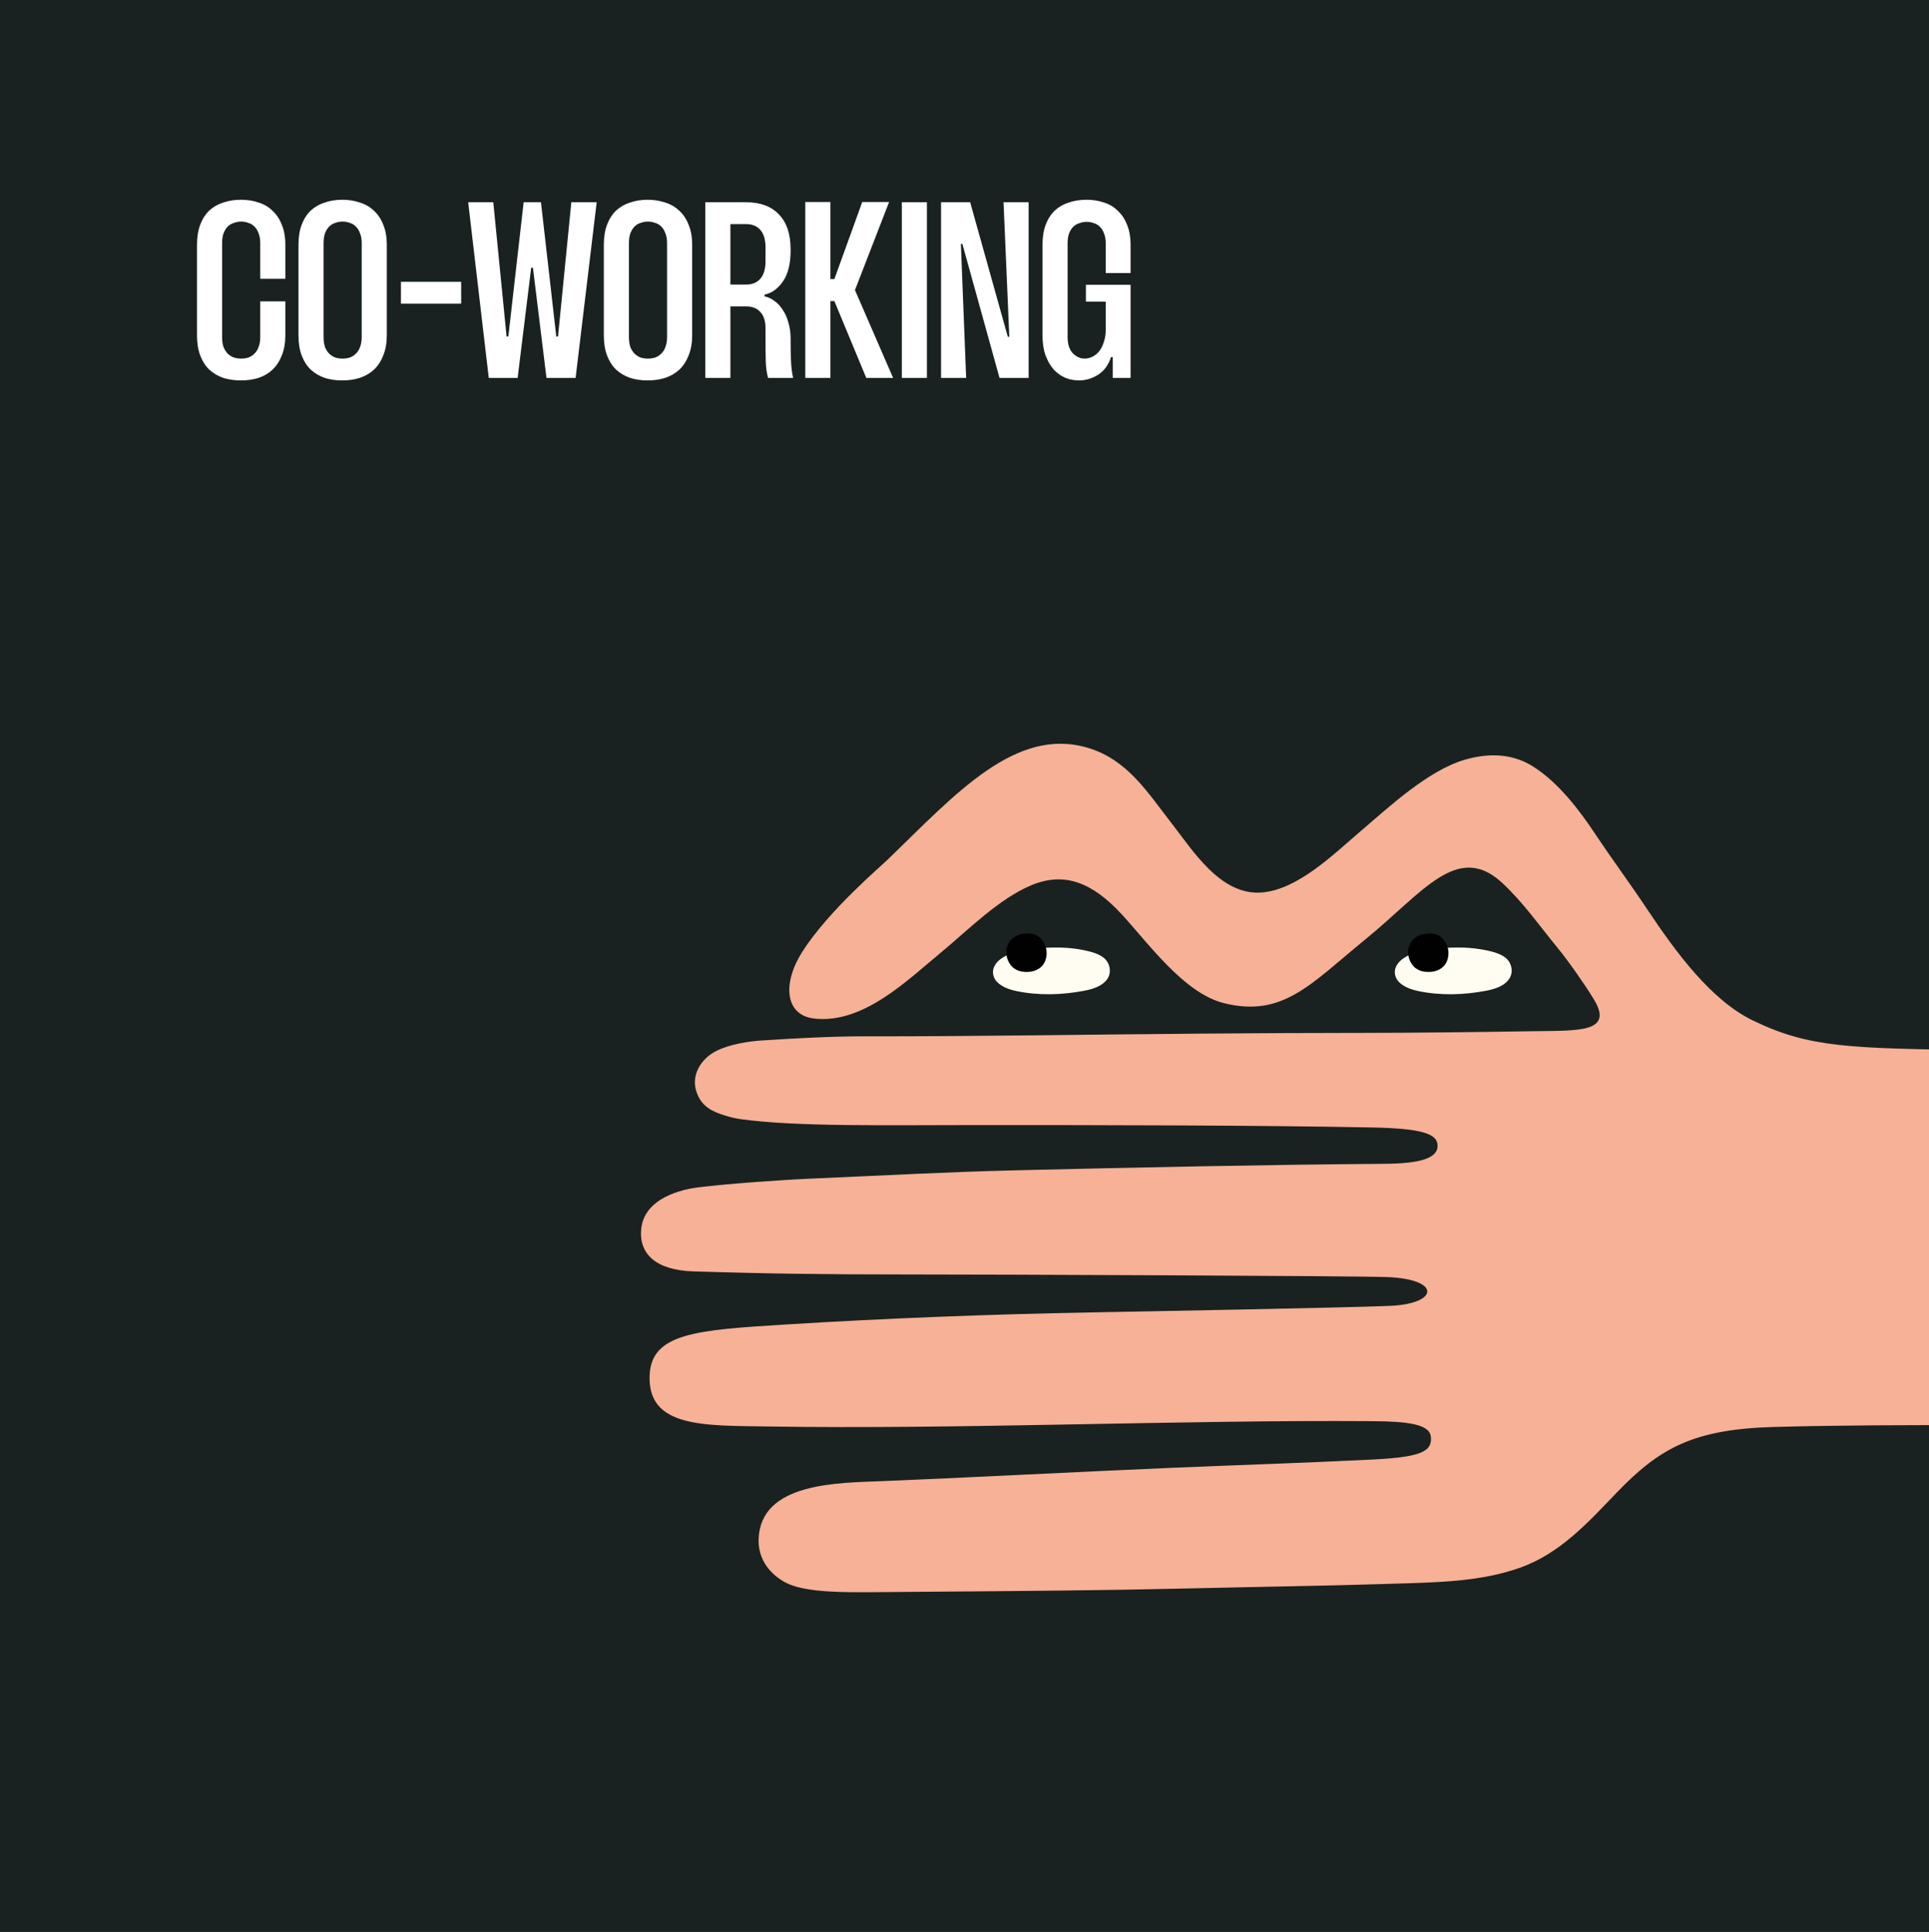 <svg xmlns="http://www.w3.org/2000/svg" width="638" height="639" viewBox="0 0 638 639" fill="none"><rect x="0" y="0" width="638" height="639" fill="#808080" stroke="none"/><g clip-path="url(#clip0_712_6494)"><rect width="646" height="639" fill="#192220"></rect><path d="M654.901 347.397C611.571 346.675 598.611 346.622 579.826 337.568C565.883 330.844 554.273 314.942 544.711 300.621C538.432 291.214 533.497 284.686 527.737 276.03C522.442 268.067 515.611 258.996 507.158 253.588C500.064 249.054 492.043 249.054 484.367 251.318C472.301 254.887 459.609 266.698 449.126 275.683C440.806 282.817 429.115 294.215 417.424 295.186C403.646 296.336 394.492 281.239 387.223 271.948C379.556 262.14 372.897 251.226 359.743 247.331C335.914 240.268 316.031 262.591 293.744 284.178C291.051 286.786 274.257 301.025 265.513 314.55C258.74 325.03 259.45 335.771 269.297 336.891C285.57 338.745 300.163 324.138 311.324 314.951C320.175 307.657 330.406 297.177 341.329 292.705C352.076 288.317 361.26 291.829 371.077 302.498C379.718 311.9 391.601 328.479 404.722 331.777C424.308 336.707 433.537 325.41 451.57 310.717C470.649 295.171 482.013 278.342 496.811 291.998C503.689 298.354 509.251 306.323 515.179 313.531C518.559 317.643 524.259 325.752 527.155 330.535C533.902 341.636 521.806 340.846 507.272 341.074C489.231 341.357 468.577 341.636 450.533 341.636C433.762 341.636 415.076 341.74 398.21 341.868C360.297 342.144 324.37 342.816 286.451 342.771C275.012 342.756 263.612 343.401 252.212 344.12C247.379 344.423 241.526 345.392 237.181 347.472C232.057 349.932 228.422 355.414 230.353 361.142C232.009 366.057 235.616 367.691 239.963 369.022C241.535 369.501 243.169 369.911 244.794 370.139C263.342 372.745 293.105 372.124 323.797 372.124C361.149 372.124 416.461 372.166 453.786 372.918C470.176 373.244 475.297 374.953 475.471 378.798C475.672 383.121 469.627 384.847 458.089 384.933C418.65 385.225 375.493 386.14 336.064 387.085C313.246 387.628 292.61 388.793 270.023 389.75C258.362 390.24 240.899 391.509 231.193 392.694C222.548 393.752 212.89 397.603 212.066 406.579C211.313 414.795 217.004 420.128 229.277 420.517C254.158 421.311 274.431 421.534 298.862 421.534C327.308 421.534 447.819 421.988 458.719 422.398C476.853 423.082 475.81 431.238 459.762 431.921C444.698 432.554 378.12 433.769 361.215 434.081C327.803 434.693 293.204 436.021 259.855 438.086C230.476 439.896 215.439 440.918 214.857 454.856C214.129 472.298 232.839 471.478 254.002 471.816C316.979 472.83 390.711 469.6 453.75 470.057C465.348 470.138 472.748 470.972 473.234 475.153C473.786 479.901 470.424 481.925 454.254 482.736C431.58 483.868 409.478 484.569 388.33 485.46C358.597 486.708 320.079 488.744 292.062 489.879C276.898 490.488 251.484 490.33 250.902 509.144C250.725 514.935 253.771 519.909 259.157 523.08C264.158 526.027 273.222 526.758 287.093 526.639C317.872 526.366 343.254 526.262 372.402 525.798C384.189 525.611 398.102 525.249 409.889 525.02C427.978 524.672 445.124 524.316 462.862 523.763C476.181 523.347 489.947 523.056 502.625 518.572C516.1 513.806 525.275 503.493 534.78 493.625C549.038 478.826 560.198 472.705 586.917 471.971C606.458 471.436 632.242 471.273 654.901 471.421V347.397Z" fill="#F6B196"></path><path d="M361.123 327.086C363.354 326.397 365.558 325.238 366.572 323.227C367.537 321.307 367.051 318.838 365.609 317.314C363.969 315.584 361.069 314.83 358.794 314.342C353.687 313.258 348.782 313.225 343.585 313.638C342.146 313.754 340.713 313.915 339.283 314.132C336.224 314.583 333.07 315.516 330.632 317.442C329.814 318.08 329.016 319.105 328.656 320.125C328.095 321.717 328.56 323.539 329.712 324.724C331.379 326.468 333.897 327.312 336.188 327.799C343.511 329.341 351.271 329.092 358.599 327.698C359.402 327.544 360.266 327.351 361.123 327.086Z" fill="#FFFDF1"></path><path d="M335.224 310.096C332.291 312.212 331.982 316.66 334.627 319.613C335.383 320.451 336.6 321.084 337.632 321.286C339.709 321.702 342.081 321.494 343.829 320.231C345.637 318.921 346.279 316.793 346.153 314.74C346.024 312.705 344.639 310.191 342.711 309.312C340.828 308.462 338.504 308.673 336.615 309.353C336.111 309.543 335.644 309.799 335.224 310.096Z" fill="#000100"></path><path d="M494.028 327.086C496.259 326.397 498.463 325.238 499.474 323.227C500.436 321.307 499.956 318.838 498.517 317.314C496.874 315.584 493.977 314.83 491.696 314.342C486.595 313.258 481.684 313.225 476.49 313.638C475.048 313.754 473.612 313.915 472.191 314.132C469.126 314.583 465.978 315.516 463.54 317.442C462.725 318.08 461.924 319.105 461.564 320.125C461 321.717 461.468 323.539 462.623 324.724C464.29 326.468 466.805 327.312 469.093 327.799C476.418 329.341 484.178 329.092 491.504 327.698C492.307 327.544 493.168 327.351 494.028 327.086Z" fill="#FFFDF1"></path><path d="M468.123 310.096C465.194 312.212 464.882 316.66 467.532 319.613C468.288 320.451 469.508 321.084 470.54 321.286C472.618 321.702 474.987 321.494 476.729 320.231C478.537 318.921 479.181 316.793 479.052 314.74C478.929 312.705 477.544 310.191 475.613 309.312C473.733 308.462 471.403 308.673 469.52 309.353C469.014 309.543 468.543 309.799 468.123 310.096Z" fill="#000100"></path><path d="M73.458 111.471C73.458 112.799 73.624 113.933 73.956 114.874C74.343 115.759 74.814 116.479 75.367 117.032C75.976 117.585 76.667 118 77.442 118.277C78.217 118.498 78.991 118.609 79.766 118.609C80.596 118.609 81.371 118.498 82.09 118.277C82.865 118 83.529 117.585 84.082 117.032C84.691 116.479 85.161 115.759 85.493 114.874C85.88 113.933 86.074 112.799 86.074 111.471V99.685H94.374V110.89C94.374 113.435 93.987 115.649 93.212 117.53C92.493 119.411 91.469 120.988 90.141 122.261C88.868 123.478 87.319 124.391 85.493 125C83.722 125.553 81.786 125.83 79.683 125.83C77.58 125.83 75.644 125.553 73.873 125C72.102 124.391 70.553 123.478 69.225 122.261C67.952 121.044 66.956 119.494 66.237 117.613C65.518 115.732 65.158 113.491 65.158 110.89V81.01C65.158 78.409 65.518 76.168 66.237 74.287C66.956 72.406 67.952 70.856 69.225 69.639C70.553 68.422 72.102 67.536 73.873 66.983C75.644 66.374 77.58 66.07 79.683 66.07C81.786 66.07 83.722 66.374 85.493 66.983C87.319 67.536 88.868 68.449 90.141 69.722C91.469 70.939 92.493 72.489 93.212 74.37C93.987 76.196 94.374 78.409 94.374 81.01V92.215H86.074V80.429C86.074 79.101 85.88 77.994 85.493 77.109C85.161 76.168 84.691 75.421 84.082 74.868C83.529 74.315 82.865 73.927 82.09 73.706C81.371 73.429 80.596 73.291 79.766 73.291C78.991 73.291 78.217 73.429 77.442 73.706C76.667 73.927 75.976 74.315 75.367 74.868C74.814 75.421 74.343 76.168 73.956 77.109C73.624 77.994 73.458 79.101 73.458 80.429V111.471ZM98.717 81.01C98.717 78.409 99.076 76.168 99.796 74.287C100.515 72.406 101.511 70.856 102.784 69.639C104.112 68.422 105.661 67.536 107.432 66.983C109.202 66.374 111.111 66.07 113.159 66.07C115.261 66.07 117.198 66.374 118.969 66.983C120.795 67.536 122.372 68.449 123.7 69.722C125.028 70.939 126.051 72.489 126.771 74.37C127.545 76.196 127.933 78.409 127.933 81.01V110.89C127.933 113.435 127.545 115.649 126.771 117.53C126.051 119.411 125.028 120.988 123.7 122.261C122.372 123.478 120.795 124.391 118.969 125C117.198 125.553 115.261 125.83 113.159 125.83C111.111 125.83 109.202 125.553 107.432 125C105.661 124.391 104.112 123.478 102.784 122.261C101.511 121.044 100.515 119.494 99.796 117.613C99.076 115.732 98.717 113.491 98.717 110.89V81.01ZM107.017 111.471C107.017 112.799 107.183 113.933 107.515 114.874C107.902 115.759 108.372 116.479 108.926 117.032C109.534 117.585 110.198 118 110.918 118.277C111.692 118.498 112.495 118.609 113.325 118.609C114.099 118.609 114.874 118.498 115.649 118.277C116.423 118 117.087 117.585 117.641 117.032C118.249 116.479 118.72 115.759 119.052 114.874C119.439 113.933 119.633 112.799 119.633 111.471V80.429C119.633 79.101 119.439 77.994 119.052 77.109C118.72 76.168 118.249 75.421 117.641 74.868C117.087 74.315 116.423 73.927 115.649 73.706C114.874 73.429 114.099 73.291 113.325 73.291C112.495 73.291 111.692 73.429 110.918 73.706C110.198 73.927 109.534 74.315 108.926 74.868C108.372 75.421 107.902 76.168 107.515 77.109C107.183 77.994 107.017 79.101 107.017 80.429V111.471ZM152.527 100.432H132.607V93.211H152.527V100.432ZM163.149 66.9L167.548 111.305H168.129L173.192 66.9H178.919L183.982 111.305H184.563L188.962 66.9H197.345L190.373 125H180.745L176.263 88.563H175.682L171.2 125H161.655L154.849 66.9H163.149ZM199.711 81.01C199.711 78.409 200.07 76.168 200.79 74.287C201.509 72.406 202.505 70.856 203.778 69.639C205.106 68.422 206.655 67.536 208.426 66.983C210.196 66.374 212.105 66.07 214.153 66.07C216.255 66.07 218.192 66.374 219.963 66.983C221.789 67.536 223.366 68.449 224.694 69.722C226.022 70.939 227.045 72.489 227.765 74.37C228.539 76.196 228.927 78.409 228.927 81.01V110.89C228.927 113.435 228.539 115.649 227.765 117.53C227.045 119.411 226.022 120.988 224.694 122.261C223.366 123.478 221.789 124.391 219.963 125C218.192 125.553 216.255 125.83 214.153 125.83C212.105 125.83 210.196 125.553 208.426 125C206.655 124.391 205.106 123.478 203.778 122.261C202.505 121.044 201.509 119.494 200.79 117.613C200.07 115.732 199.711 113.491 199.711 110.89V81.01ZM208.011 111.471C208.011 112.799 208.177 113.933 208.509 114.874C208.896 115.759 209.366 116.479 209.92 117.032C210.528 117.585 211.192 118 211.912 118.277C212.686 118.498 213.489 118.609 214.319 118.609C215.093 118.609 215.868 118.498 216.643 118.277C217.417 118 218.081 117.585 218.635 117.032C219.243 116.479 219.714 115.759 220.046 114.874C220.433 113.933 220.627 112.799 220.627 111.471V80.429C220.627 79.101 220.433 77.994 220.046 77.109C219.714 76.168 219.243 75.421 218.635 74.868C218.081 74.315 217.417 73.927 216.643 73.706C215.868 73.429 215.093 73.291 214.319 73.291C213.489 73.291 212.686 73.429 211.912 73.706C211.192 73.927 210.528 74.315 209.92 74.868C209.366 75.421 208.896 76.168 208.509 77.109C208.177 77.994 208.011 79.101 208.011 80.429V111.471ZM246.798 66.9C251.446 66.9 255.043 68.228 257.588 70.884C260.189 73.54 261.489 77.413 261.489 82.504V82.836C261.489 87.263 260.632 90.693 258.916 93.128C257.201 95.563 255.181 97.001 252.857 97.444V98.025C254.019 98.246 255.098 98.744 256.094 99.519C257.146 100.238 258.059 101.207 258.833 102.424C259.663 103.586 260.3 104.997 260.742 106.657C261.24 108.262 261.489 110.06 261.489 112.052V113.131C261.489 115.953 261.545 118.277 261.655 120.103C261.766 121.874 261.987 123.506 262.319 125H254.019C253.577 123.285 253.328 121.459 253.272 119.522C253.217 117.53 253.189 115.372 253.189 113.048V108.566C253.189 106.242 252.636 104.471 251.529 103.254C250.423 101.981 248.818 101.345 246.715 101.345H241.569V125H233.269V66.9H246.798ZM241.569 94.124H246.715C248.818 94.124 250.423 93.46 251.529 92.132C252.636 90.804 253.189 88.895 253.189 86.405V81.84C253.189 79.35 252.636 77.441 251.529 76.113C250.423 74.785 248.818 74.121 246.715 74.121H241.569V94.124ZM274.64 92.298H275.968L285.181 66.817H294.062L282.774 95.95L295.39 125H286.509L275.968 99.602H274.64V125H266.34V66.817H274.64V92.298ZM306.575 66.9V125H298.275V66.9H306.575ZM340.211 66.9V125H330.583L318.299 80.678H317.801L319.544 125H311.244V66.9H320.872L333.322 111.388H333.82L331.911 66.9H340.211ZM353.097 111.471C353.097 113.85 353.678 115.649 354.84 116.866C356.002 118.028 357.302 118.609 358.741 118.609C359.571 118.609 360.401 118.415 361.231 118.028C362.061 117.641 362.808 117.06 363.472 116.285C364.136 115.455 364.661 114.431 365.049 113.214C365.491 111.997 365.713 110.586 365.713 108.981V99.768H359.156V94.207H373.93V125H368.037V118.111H367.456C366.626 120.712 365.215 122.648 363.223 123.921C361.231 125.194 359.1 125.83 356.832 125.83C355.338 125.83 353.871 125.553 352.433 125C350.994 124.391 349.694 123.478 348.532 122.261C347.425 120.988 346.512 119.411 345.793 117.53C345.129 115.649 344.797 113.435 344.797 110.89V81.01C344.797 78.409 345.156 76.168 345.876 74.287C346.595 72.406 347.591 70.856 348.864 69.639C350.192 68.422 351.741 67.536 353.512 66.983C355.282 66.374 357.219 66.07 359.322 66.07C361.424 66.07 363.361 66.374 365.132 66.983C366.902 67.536 368.424 68.449 369.697 69.722C371.025 70.939 372.048 72.489 372.768 74.37C373.542 76.196 373.93 78.409 373.93 81.01V90.306H365.713V80.512C365.713 79.184 365.519 78.077 365.132 77.192C364.8 76.251 364.329 75.504 363.721 74.951C363.167 74.398 362.503 74.01 361.729 73.789C361.009 73.512 360.235 73.374 359.405 73.374C358.63 73.374 357.855 73.512 357.081 73.789C356.306 74.01 355.614 74.398 355.006 74.951C354.452 75.504 353.982 76.251 353.595 77.192C353.263 78.077 353.097 79.184 353.097 80.512V111.471Z" fill="white"></path></g><defs><clipPath id="clip0_712_6494"><rect width="646" height="639" fill="white"></rect></clipPath></defs></svg>